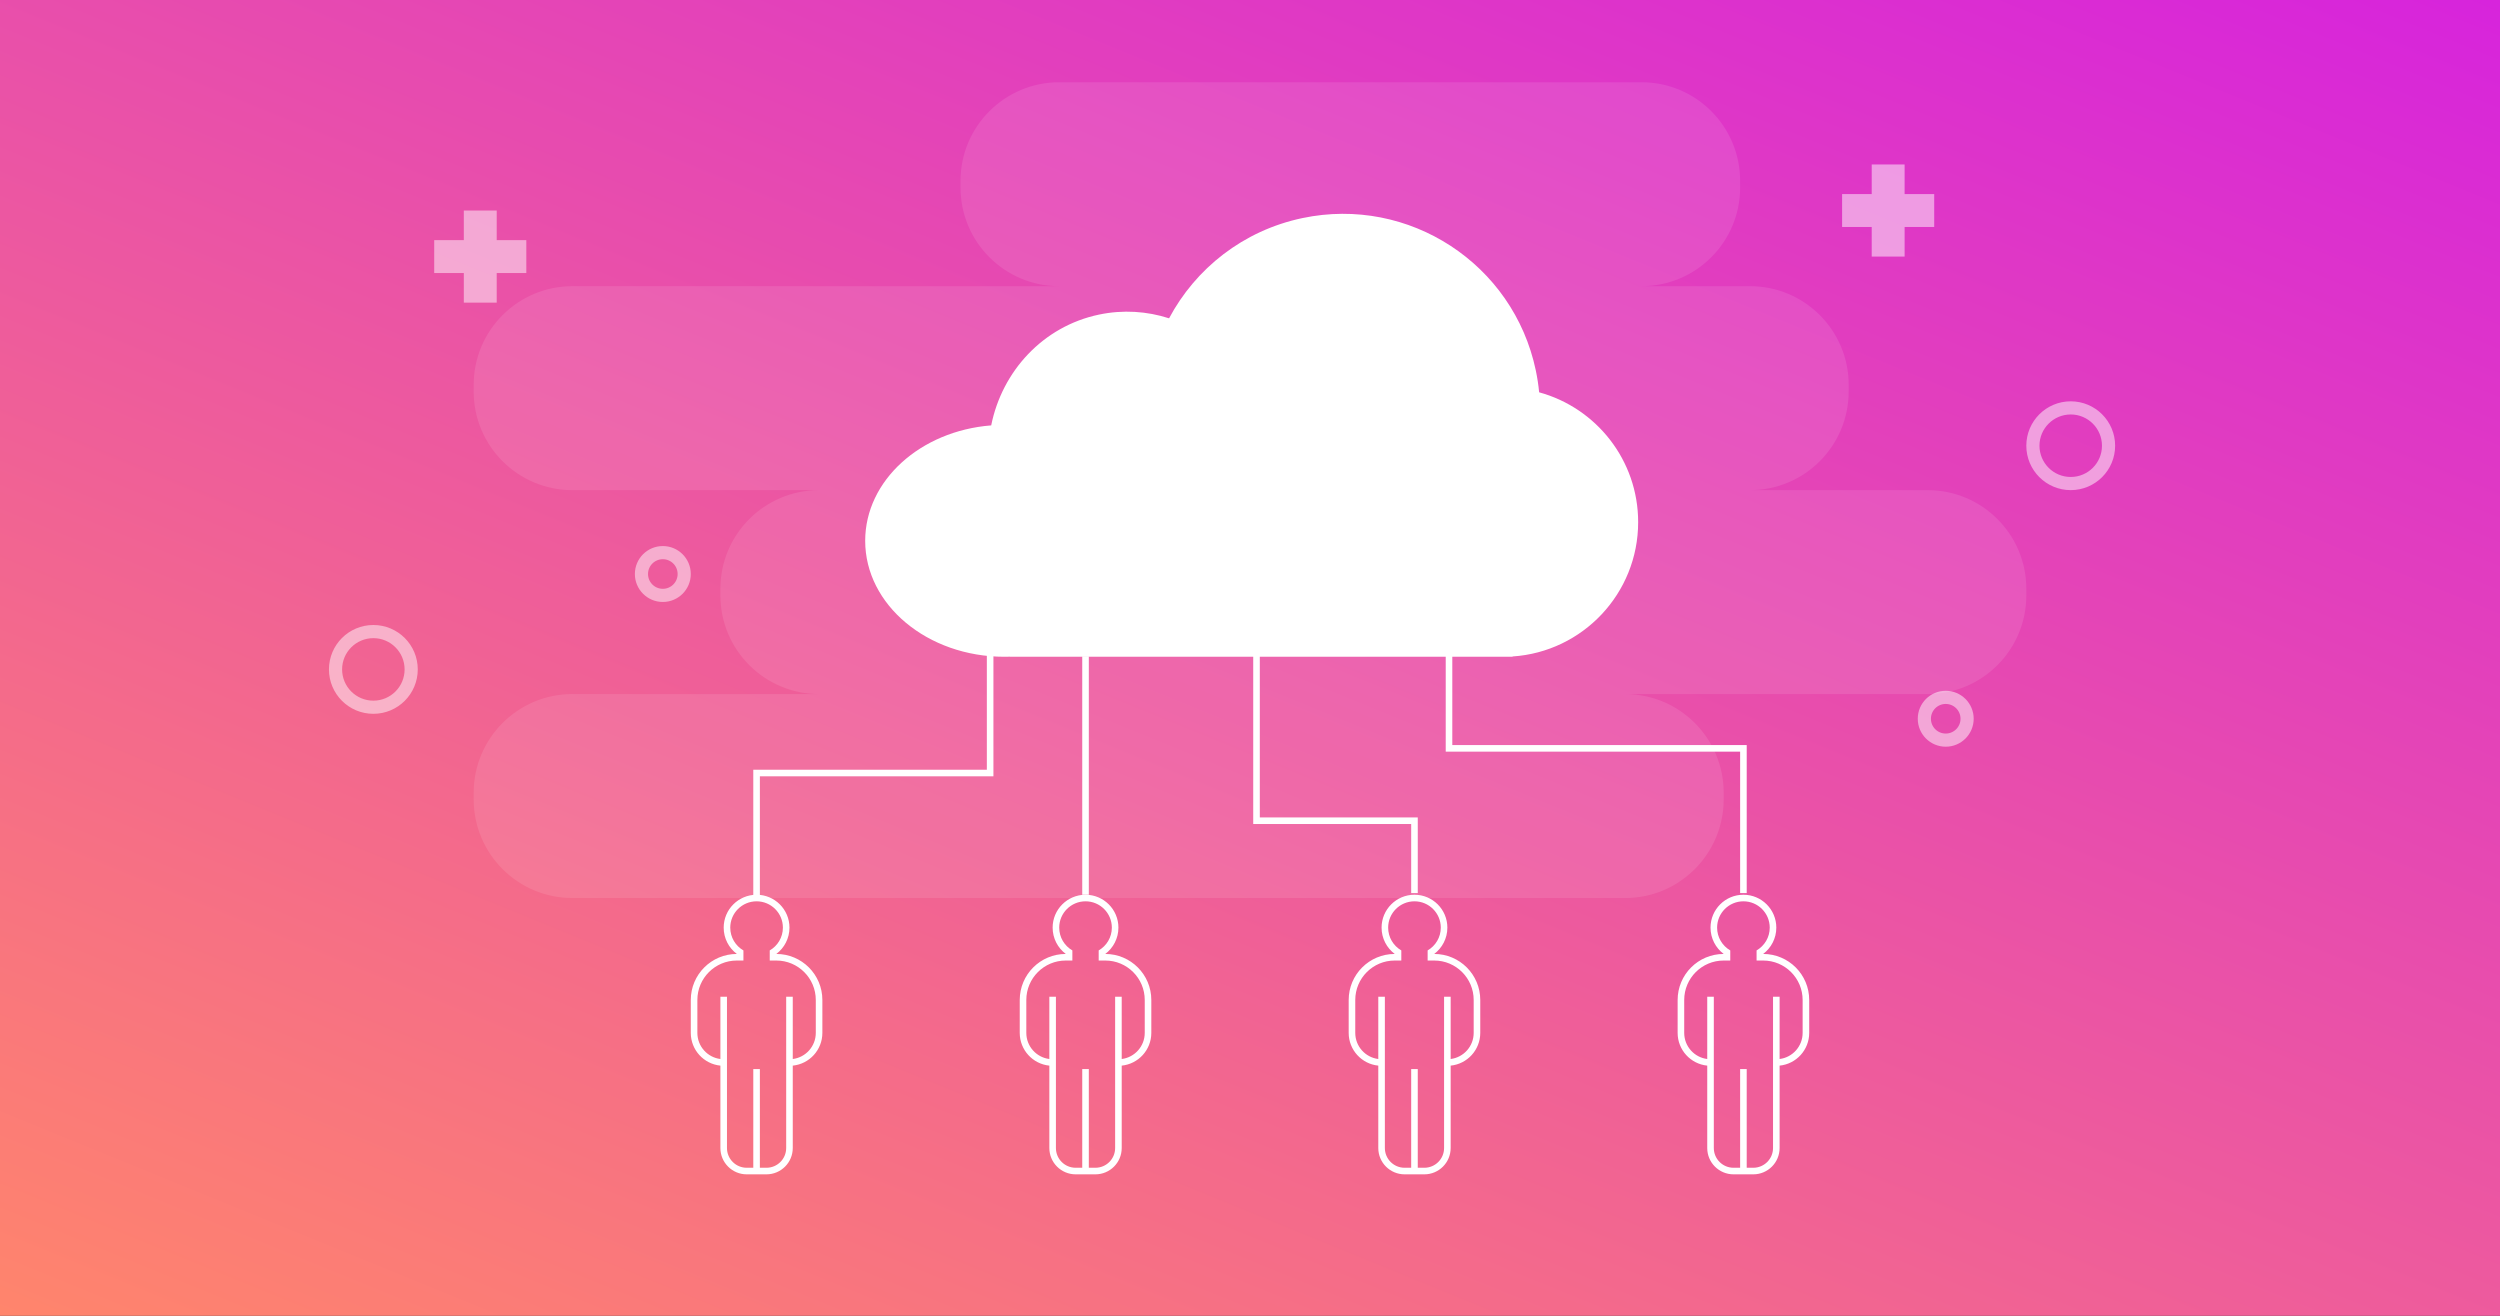 <?xml version="1.0" encoding="UTF-8"?> <svg xmlns="http://www.w3.org/2000/svg" width="760" height="400" viewBox="0 0 760 400" fill="none"><rect x="0" y="0" width="760" height="400" fill="#333333" stroke="none"/> <rect width="760" height="400" fill="url(#paint0_linear)"></rect> <circle cx="113.5" cy="203.5" r="11.5" stroke="white" stroke-opacity="0.5" stroke-width="4"></circle> <circle cx="201.5" cy="174.5" r="6.5" stroke="white" stroke-opacity="0.5" stroke-width="4"></circle> <path fill-rule="evenodd" clip-rule="evenodd" d="M151 64H141V73H132V83H141V92H151V83H160V73H151V64Z" fill="white" fill-opacity="0.5"></path> <circle r="11.5" transform="matrix(-1 0 0 1 629.5 135.5)" stroke="white" stroke-opacity="0.5" stroke-width="4"></circle> <circle r="6.5" transform="matrix(-1 0 0 1 591.5 218.5)" stroke="white" stroke-opacity="0.5" stroke-width="4"></circle> <path fill-rule="evenodd" clip-rule="evenodd" d="M569 50H579V59H588V69H579V78H569V69H560V59H569V50Z" fill="white" fill-opacity="0.5"></path> <path fill-rule="evenodd" clip-rule="evenodd" d="M174 273C157.431 273 144 259.568 144 243V241C144 224.432 157.431 211 174 211H249C232.431 211 219 197.568 219 181V179C219 162.432 232.431 149 249 149H174C157.431 149 144 135.568 144 119V117C144 100.432 157.431 87 174 87H322C305.431 87 292 73.568 292 57V55C292 38.432 305.431 25 322 25H499C515.569 25 529 38.432 529 55V57C529 73.568 515.569 87 499 87H532C548.569 87 562 100.432 562 117V119C562 135.568 548.569 149 532 149H586C602.569 149 616 162.432 616 179V181C616 197.568 602.569 211 586 211H494C510.569 211 524 224.432 524 241V243C524 259.568 510.569 273 494 273H174Z" fill="white" fill-opacity="0.1"></path> <path fill-rule="evenodd" clip-rule="evenodd" d="M534 288.93C536.391 287.547 538 284.961 538 282C538 277.582 534.418 274 530 274C525.582 274 522 277.582 522 282C522 284.961 523.609 287.547 526 288.93V290V291.168V292H524C517.373 292 512 297.373 512 304V314C512 318.08 515.054 321.446 519 321.938V305V303H521V305V322V324V349C521 352.314 523.686 355 527 355H529V325H531V355H533C536.314 355 539 352.314 539 349V324V322V305V303H541V305V321.938C544.946 321.446 548 318.08 548 314V304C548 297.373 542.627 292 536 292H534V291.168V290V288.93ZM536.001 290C538.429 288.176 540 285.271 540 282C540 276.477 535.523 272 530 272C524.477 272 520 276.477 520 282C520 285.271 521.571 288.176 523.999 290C516.267 290.001 510 296.268 510 304V314C510 319.185 513.947 323.449 519 323.951V349C519 353.418 522.582 357 527 357H533C537.418 357 541 353.418 541 349V323.951C546.053 323.449 550 319.185 550 314V304C550 296.268 543.733 290.001 536.001 290Z" fill="white"></path> <path fill-rule="evenodd" clip-rule="evenodd" d="M434 288.93C436.391 287.547 438 284.961 438 282C438 277.582 434.418 274 430 274C425.582 274 422 277.582 422 282C422 284.961 423.609 287.547 426 288.93V290V291.168V292H424C417.373 292 412 297.373 412 304V314C412 318.08 415.054 321.446 419 321.938V305V303H421V305V322V324V349C421 352.314 423.686 355 427 355H429V325H431V355H433C436.314 355 439 352.314 439 349V324V322V305V303H441V305V321.938C444.946 321.446 448 318.08 448 314V304C448 297.373 442.627 292 436 292H434V291.168V290V288.93ZM436.001 290C438.429 288.176 440 285.271 440 282C440 276.477 435.523 272 430 272C424.477 272 420 276.477 420 282C420 285.271 421.571 288.176 423.999 290C416.267 290.001 410 296.268 410 304V314C410 319.185 413.947 323.449 419 323.951V349C419 353.418 422.582 357 427 357H433C437.418 357 441 353.418 441 349V323.951C446.053 323.449 450 319.185 450 314V304C450 296.268 443.733 290.001 436.001 290Z" fill="white"></path> <path fill-rule="evenodd" clip-rule="evenodd" d="M334 288.93C336.391 287.547 338 284.961 338 282C338 277.582 334.418 274 330 274C325.582 274 322 277.582 322 282C322 284.961 323.609 287.547 326 288.93V290V291.168V292H324C317.373 292 312 297.373 312 304V314C312 318.08 315.054 321.446 319 321.938V305V303H321V305V322V324V349C321 352.314 323.686 355 327 355H329V325H331V355H333C336.314 355 339 352.314 339 349V324V322V305V303H341V305V321.938C344.946 321.446 348 318.08 348 314V304C348 297.373 342.627 292 336 292H334V291.168V290V288.93ZM336.001 290C338.429 288.176 340 285.271 340 282C340 276.477 335.523 272 330 272C324.477 272 320 276.477 320 282C320 285.271 321.571 288.176 323.999 290C316.267 290.001 310 296.268 310 304V314C310 319.185 313.947 323.449 319 323.951V349C319 353.418 322.582 357 327 357H333C337.418 357 341 353.418 341 349V323.951C346.053 323.449 350 319.185 350 314V304C350 296.268 343.733 290.001 336.001 290Z" fill="white"></path> <path fill-rule="evenodd" clip-rule="evenodd" d="M234 288.93C236.391 287.547 238 284.961 238 282C238 277.582 234.418 274 230 274C225.582 274 222 277.582 222 282C222 284.961 223.609 287.547 226 288.93V290V291.168V292H224C217.373 292 212 297.373 212 304V314C212 318.08 215.054 321.446 219 321.938V305V303H221V305V322V324V349C221 352.314 223.686 355 227 355H229V325H231V355H233C236.314 355 239 352.314 239 349V324V322V305V303H241V305V321.938C244.946 321.446 248 318.08 248 314V304C248 297.373 242.627 292 236 292H234V291.168V290V288.93ZM236.001 290C238.429 288.176 240 285.271 240 282C240 276.477 235.523 272 230 272C224.477 272 220 276.477 220 282C220 285.271 221.571 288.176 223.999 290C216.267 290.001 210 296.268 210 304V314C210 319.185 213.947 323.449 219 323.951V349C219 353.418 222.582 357 227 357H233C237.418 357 241 353.418 241 349V323.951C246.053 323.449 250 319.185 250 314V304C250 296.268 243.733 290.001 236.001 290Z" fill="white"></path> <path d="M301 191V235H230V272.5" stroke="white" stroke-width="2"></path> <path d="M440.5 192V227.5H530V271.5" stroke="white" stroke-width="2"></path> <path d="M330 199.5L330 272" stroke="white" stroke-width="2"></path> <path d="M381.981 191.002L381.981 249.5L430 249.5L430 271.5" stroke="white" stroke-width="2"></path> <path fill-rule="evenodd" clip-rule="evenodd" d="M466.878 112.58C460.073 80.212 428.318 59.489 395.95 66.293C377.886 70.091 363.449 81.659 355.399 96.767C348.699 94.603 341.41 94.101 334.09 95.639C317.061 99.219 304.632 112.842 301.325 129.319C279.836 130.994 263.018 146.066 263.018 164.411C263.018 183.877 281.954 199.657 305.314 199.657C305.89 199.657 306.464 199.647 307.035 199.628V199.657H459.804V199.568C481.133 198.166 498 180.421 498 158.737C498 139.882 485.248 124.006 467.898 119.262C467.686 117.043 467.347 114.813 466.878 112.58Z" fill="white"></path> <defs> <linearGradient id="paint0_linear" x1="760" y1="-1.85085e-05" x2="511.225" y2="608.877" gradientUnits="userSpaceOnUse"> <stop stop-color="#D724DC"></stop> <stop offset="1" stop-color="#FF856C"></stop> </linearGradient> </defs> </svg> 